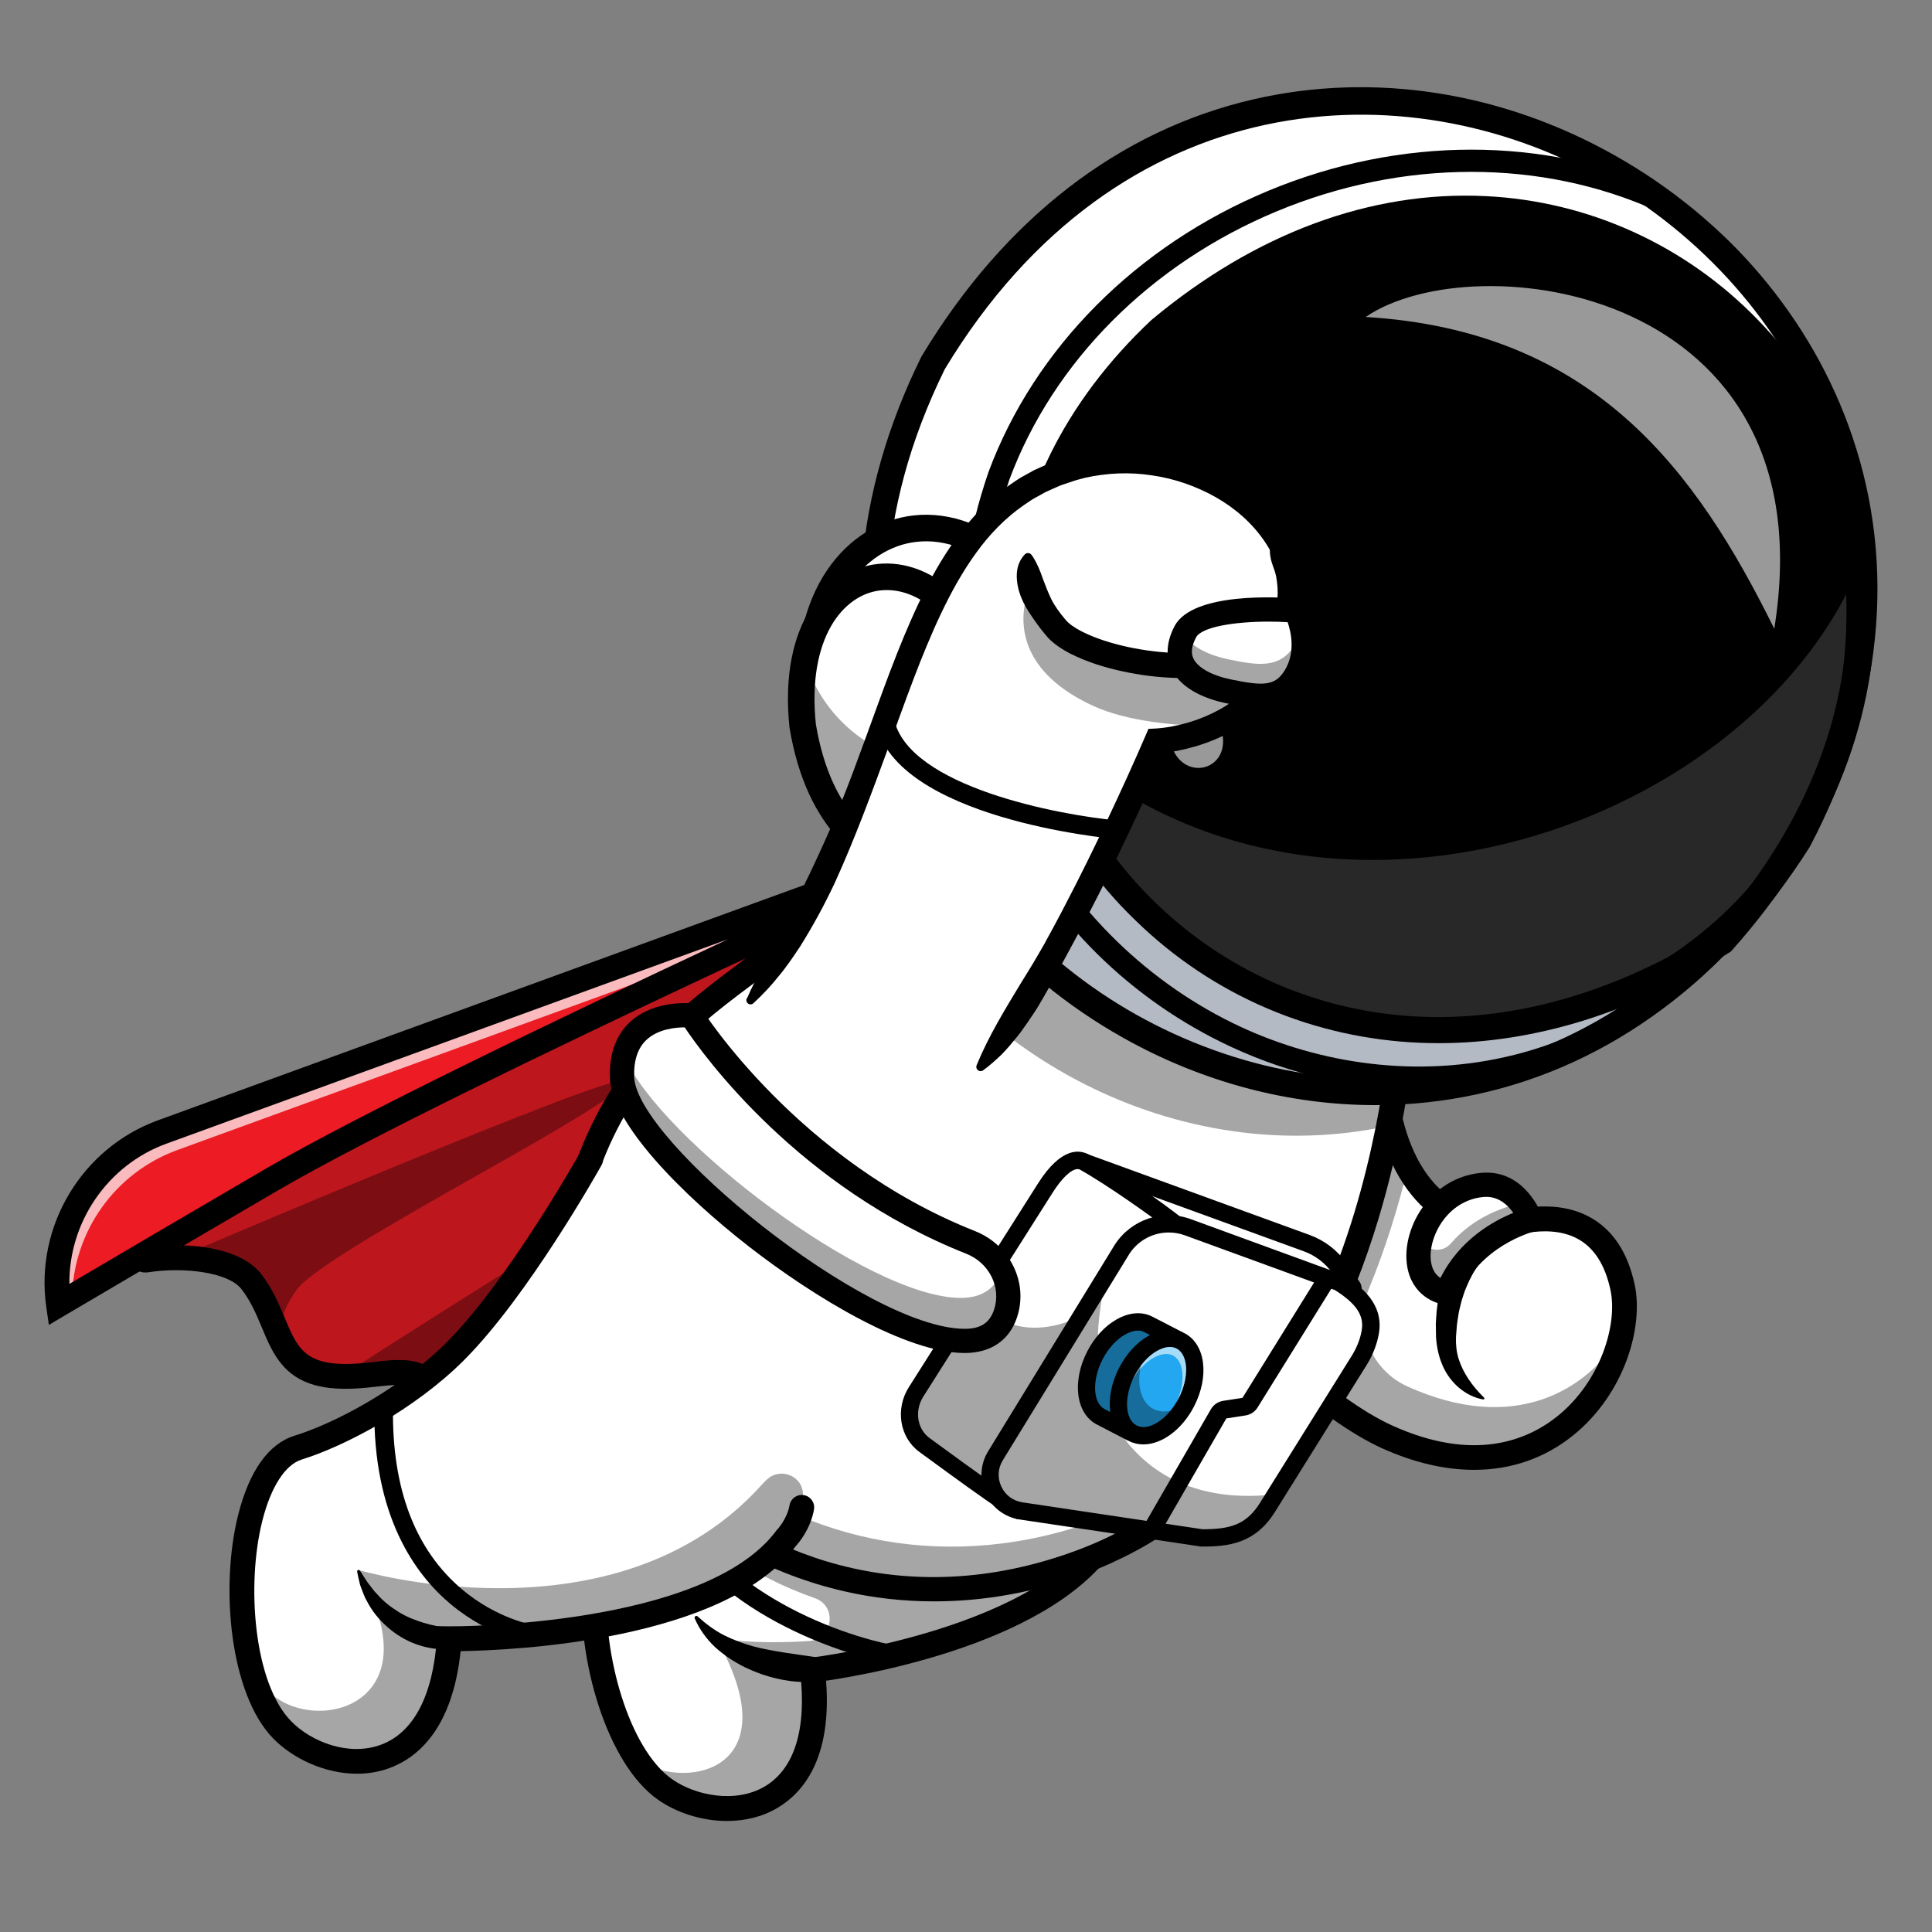 <?xml version="1.0" encoding="utf-8"?>
<!-- Generator: Adobe Illustrator 26.2.1, SVG Export Plug-In . SVG Version: 6.00 Build 0)  -->
<svg version="1.1" id="Layer_1" xmlns="http://www.w3.org/2000/svg" xmlns:xlink="http://www.w3.org/1999/xlink" x="0px" y="0px"
	 viewBox="0 0 2787.9 2787.9" style="enable-background:new 0 0 2787.9 2787.9;" xml:space="preserve">
<rect x="0" y="0" width="2787.9" height="2787.9" fill="#808080" stroke="none"/>
<style type="text/css">
	.st0{fill:#ED1B24;}
	.st1{opacity:0.2;}
	.st2{opacity:0.35;}
	.st3{opacity:0.7;}
	.st4{fill:#FFFFFF;}
	.st5{fill:#293856;}
	.st6{fill:#282828;}
	.st7{opacity:0.6;}
	.st8{fill:#22A7F0;}
</style>
<g>
	<g>
		<g>
			<g>
				<path class="st0" d="M212.2,1818.1c13.6-2.1,28.6-3.2,43.8-3.1h0c43.2,0.3,87.9,10.3,106.6,34.3c20,25.6,28.7,54.1,40,78.4
					c13.5,29.1,30.5,52.3,75,57.4c4.8,0.5,9.5,0.9,14.2,1c68.1,2.3,124.6-31.9,142.3,44.3l212.8-268.2l367.3-463.1l-738.5,312
					l-263.8,200.3C204.8,1814.9,204.3,1819.3,212.2,1818.1z"/>
			</g>
		</g>
		<g class="st1">
			<g>
				<path d="M212.2,1818.1c13.6-2.1,28.6-3.2,43.8-3.1h0c43.2,0.3,87.9,10.3,106.6,34.3c20,25.6,28.7,54.1,40,78.4
					c13.5,29.1,30.5,52.3,75,57.4c4.8,0.5,9.5,0.9,14.2,1c68.1,2.3,124.6-31.9,142.3,44.3l212.8-268.2l367.3-463.1l-738.5,312
					l-263.8,200.3C204.8,1814.9,204.3,1819.3,212.2,1818.1z"/>
			</g>
		</g>
		<g class="st2">
			<g>
				<path d="M256,1814.9c43.2,0.3,87.9,10.3,106.6,34.3c20,25.6,28.7,54.1,40,78.4c0.9-17.8,7-40.6,25.2-66
					c43.1-59.8,493-279.6,470.4-301.4C884.3,1546.7,265.5,1810.9,256,1814.9z"/>
			</g>
		</g>
		<g class="st2">
			<g>
				<path d="M491.8,1986c68.1,2.3,124.6-31.9,142.3,44.3l212.8-268.2C700.3,1852.6,533.8,1959,491.8,1986z"/>
			</g>
		</g>
		<g>
			<g>
				<path d="M633.1,2034.5l-0.9-3.8c-12.7-54.5-44.9-50.9-89.4-45.9c-19.8,2.2-42.2,4.7-65.5,2c-55.1-6.3-68.9-39.4-84.9-77.7
					c-8.2-19.6-16.6-39.8-31.4-58.8c-24.2-31-94.6-38.8-148.6-30.4c-5.5,0.8-7.3-0.8-7.8-2.4c-0.8-2.5,1.5-5.4,6.2-7.8l263.7-200.2
					l745.7-315.1L633.1,2034.5z M576.4,1978.4c27.4,0,48.4,8.7,58.6,47.7l573.1-722.5l-731.7,309.1l-263.7,200.2
					c-3.1,1.6-4.1,2.9-4.4,3.4c0.1,0,0.5,0,1.2,0c0.6,0,1.3,0,2.3-0.2c55.1-8.5,127.1-0.3,152.2,31.8c15.1,19.3,23.7,39.8,31.9,59.6
					c15.5,37.2,29,69.4,81.8,75.5c22.9,2.6,45.1,0.2,64.6-2C554.5,1979.7,565.9,1978.4,576.4,1978.4z"/>
			</g>
		</g>
		<g>
			<g>
				<path d="M625,2070.6l-8.4-36.2c-9-38.8-24.5-38.9-72-33.6c-20.6,2.3-44,4.9-69.1,2c-64.4-7.4-81.4-48.1-97.8-87.5
					c-7.8-18.6-15.8-37.8-29.3-55.1c-19.4-24.9-84.4-32-133.5-24.4c-14.9,2.3-23-5.7-25.5-13.3c-2.6-7.9-0.5-18.9,12.7-26.3
					l264.5-200.8l2.1-0.9l803.2-339.3L625,2070.6z M575.7,1962.5c24.9,0,48.5,6.1,63.9,32.1l516.9-651.7l-671.8,283.8l-224.3,170.3
					c46.9,0.8,94.1,12.8,116.3,41.2c16.4,21,25.8,43.5,34.1,63.3c15.3,36.5,25.3,60.7,68.8,65.7c21.1,2.4,41.4,0.2,61-2
					C552.1,1963.8,564,1962.5,575.7,1962.5z M211.8,1811.3L211.8,1811.3L211.8,1811.3z"/>
			</g>
		</g>
		<g>
			<g>
				<path class="st0" d="M1455,1188.9L234.1,1633.4c-102.5,37.3-164.9,141.3-149.6,249.4v0c0,0,176.8-104.2,308.2-180.8
					C649.3,1552.3,1455,1188.9,1455,1188.9z"/>
			</g>
		</g>
		<g class="st3">
			<g>
				<path class="st4" d="M84.4,1882.8c0,0,7.1-4.2,19.6-11.5c2.1-93.8,61.4-178.8,151.9-211.8l841.9-306.5
					c194.9-90.8,351-161.2,357-164L234.1,1633.4C131.6,1670.8,69.1,1774.8,84.4,1882.8z"/>
			</g>
		</g>
		<g>
			<g>
				<path d="M70.5,1911.9l-3.8-26.6c-16.4-115.7,51.4-228.8,161.3-268.7L1448.9,1172l13.5,33.2c-8,3.6-807.8,364.7-1060.7,512.2
					c-129.9,75.8-306.4,179.7-308.1,180.8L70.5,1911.9z M1050.8,1355.2l-810.6,295.1c-85.2,31-140.9,113.5-140.1,202.4
					c53.4-31.4,182.5-107.4,283.5-166.3C518.7,1607.7,808,1468.7,1050.8,1355.2z"/>
			</g>
		</g>
		<g>
			<g>
				<path class="st4" d="M959.6,2582.3c75.2,53.1,238.5,46.6,212.8-172.4c0,0,157.4-18.3,286.1-80.1c64-30.7,120.8-72.2,147.8-127.4
					l-342.2-512c0,0-86.6,204-159.9,310.5c-41.9,60.9-103.3,116.2-156.3,152c-14.4,9.8-28.3,18.1-40.9,24.7
					C817.2,2224.4,857.5,2510.1,959.6,2582.3z"/>
			</g>
		</g>
		<g class="st2">
			<g>
				<path d="M921.1,2541.4c11.5,16.9,24.4,30.9,38.5,40.9c75.2,53.1,238.5,46.6,212.8-172.4c0,0,157.4-18.3,286.1-80.1h0
					c12.8-6.1,25.3-12.7,37.3-19.7c2.2-1.3,4.5-2.6,6.7-4c17.3-10.4,33.5-21.9,48.2-34.5c1.2-1,2.3-2,3.5-3
					c5.1-4.5,10-9.1,14.6-13.9c1.4-1.4,2.8-2.9,4.1-4.4c2.7-3,5.4-5.9,7.9-9c1.1-1.3,2.2-2.7,3.4-4.1c2.6-3.2,5-6.5,7.4-9.9
					c1.1-1.5,2.1-3,3.1-4.6c1.2-1.7,2.2-3.4,3.3-5.2c1-1.6,2-3.3,2.9-5c0.7-1.2,1.4-2.4,2.1-3.7c0.5-0.9,0.9-1.7,1.4-2.6
					c0.7-1.3,1.3-2.6,2-3.9l-342.2-512c0,0,0,0,0,0.1c0,0,0,0.1,0,0.1c-0.1,0.2-0.2,0.4-0.4,0.8c-0.9,2-3,7-6.1,14.2
					c-21.6,49.2-92.1,206.3-153.3,295.2c-41.9,60.9-103.3,116.2-156.3,152c58.6,67.8,137.2,121.7,227.8,153.5
					c32.7,11.5,26.1,59.5-8.5,61.8c-77.6,5.3-133.6-3.4-133.6-3.4C1138.4,2548.6,999,2585.7,921.1,2541.4z"/>
			</g>
		</g>
		<g>
			<g>
				<path d="M1049.1,2627.7c-37.1,0-73.8-12.4-99.9-30.9c-74.2-52.4-116.3-202.8-109.1-310.4c4.3-63.9,24.5-107,58.5-124.8
					c54.9-28.7,138-94.5,190.8-171.1c71.5-103.8,157.3-305.3,158.2-307.3c3.9-9.1,14.4-13.4,23.5-9.5c9.1,3.9,13.4,14.4,9.5,23.5
					c-3.6,8.4-88.1,206.9-161.7,313.7c-56.2,81.6-145,151.8-203.7,182.5c-21.7,11.3-36,46.1-39.3,95.4c-6.4,95.9,30.6,234,94,278.7
					c33.5,23.6,91.7,35.3,133.8,10.3c43-25.6,60.6-82.9,50.9-165.9l-2.1-17.8l17.8-2.1c3.4-0.4,344-42,419.9-197.6
					c4.3-8.9,15.1-12.6,24-8.3c8.9,4.3,12.6,15.1,8.3,24c-74.8,153.3-356.5,204.3-430.5,215.2c8.6,111.5-32.6,161.2-69.9,183.4
					C1099.6,2622.1,1074.2,2627.7,1049.1,2627.7z"/>
			</g>
		</g>
		<g>
			<g>
				<path d="M1289.6,2401.2c-0.8,0-1.7-0.1-2.5-0.2c-99.4-18.9-298.4-96.1-340.1-253.2c-1.9-7.2,2.4-14.5,9.6-16.5
					c7.2-1.9,14.5,2.4,16.5,9.6c35.4,133.7,210.2,213,319.1,233.7c7.3,1.4,12.1,8.4,10.7,15.7
					C1301.6,2396.7,1295.9,2401.2,1289.6,2401.2z"/>
			</g>
		</g>
		<g>
			<g>
				<path d="M1173.8,2426.7c-9.4,0.8-17.5,0.6-26.1-0.2c-4.2-0.3-8.5-0.8-12.6-1.6c-4.2-0.6-8.4-1.4-12.5-2.4
					c-16.6-3.5-32.8-9.5-48.3-16.9c-15.4-7.7-29.9-17.4-42.6-28.9c-12.5-11.9-22.7-26.1-29.2-41.3c-0.6-1.3,0-2.8,1.4-3.4
					c1-0.4,2-0.2,2.8,0.5l0.1,0.1c11.9,10.8,24.1,19.9,37.5,26.8c13.5,6.8,27.4,12,41.8,16.1c14.4,3.9,29.2,6.4,43.9,8.9
					c7.4,1.2,14.8,2.3,22.2,3.3c7.3,1.1,15.1,2,21.7,3.1l1.4,0.2c9.8,1.6,16.4,10.9,14.7,20.7
					C1188.6,2420.1,1181.8,2426,1173.8,2426.7z"/>
			</g>
		</g>
		<g>
			<g>
				<path class="st4" d="M1898.8,2007c37.6,30.3,74.4,53.7,103,66.6c240,108.3,362.9-106.3,339.6-215.9
					c-31.6-147.9-179.5-85.9-179.5-85.9c-54-5.6-100-32.4-130.2-87.4c-37-67.2-50.4-176.4-25.6-340.3c4.1-27,9.2-55.4,15.4-85.4
					l-46.2,66.6l-239.3,345.1C1679.5,1780,1792,1921,1898.8,2007z"/>
			</g>
		</g>
		<g class="st2">
			<g>
				<path d="M1720.8,1733.6c0,2.1,0,4.1,0.1,6.2c0,0.3,0,0.6,0,0.9c0.1,1.8,0.2,3.7,0.4,5.6c0,0.3,0,0.6,0,0.9
					c0.2,2,0.4,3.9,0.6,5.9c0.2,1.7,0.4,3.5,0.7,5.2c0.1,0.9,0.2,1.8,0.4,2.6c1,6.2,2.4,12.3,4,18.5c0.6,2.2,1.2,4.4,1.9,6.6
					c0,0,0,0,0,0.1c0.6,1.9,1.2,3.9,1.8,5.9c0.1,0.4,0.3,0.8,0.4,1.3c0.7,2,1.4,4,2.2,6.1c0.8,2.2,1.6,4.4,2.5,6.6
					c0.4,1.1,0.9,2.2,1.3,3.2c0.9,2.3,1.9,4.5,2.9,6.8c0.1,0.3,0.3,0.6,0.4,0.9c0.6,1.4,1.3,2.8,1.9,4.2c1.1,2.4,2.2,4.8,3.4,7.1
					c0.7,1.4,1.4,2.9,2.2,4.3c2.4,4.7,4.9,9.3,7.6,14c1.1,1.9,2.2,3.8,3.3,5.7c7.4,12.5,15.7,24.9,24.8,37c1.1,1.5,2.2,2.9,3.3,4.4
					c1.1,1.5,2.2,2.9,3.4,4.4c2.2,2.9,4.5,5.8,6.9,8.7c2.2,2.7,4.5,5.5,6.8,8.2c6.1,7.2,12.4,14.4,18.8,21.3
					c1.3,1.3,2.5,2.7,3.8,4.1c14.4,15.3,29.4,29.9,44.7,43.5c1.9,1.7,3.9,3.4,5.8,5.2c0.4,0.4,0.9,0.7,1.3,1.1
					c2.7,2.4,5.5,4.7,8.2,7c4.1,3.5,8.2,6.8,12.2,10.1c37.6,30.3,74.4,53.7,103,66.6c196.4,88.6,314.4-39,338-148.4
					c-50.3,82.4-155.7,144.3-308.5,75.4c-0.3-0.1-0.5-0.2-0.8-0.4c-53.5-24.3-77.2-87.1-54.9-141.4c24.3-59,42.4-118.5,56-174.4
					c-37-67.2-50.4-176.4-25.6-340.3l-30.8-18.8l-224.3,323.5l-15,21.6C1725.4,1690.6,1720.8,1711.8,1720.8,1733.6z"/>
			</g>
		</g>
		<g>
			<g>
				<path d="M2127.1,2121c-41.9,0-86.7-10.3-132.7-31.1c-86.6-39.1-235.8-164-279-287.6c-18.1-51.9-16.6-99.1,4.5-140.2
					c4.5-8.8,15.3-12.3,24.2-7.8c8.8,4.5,12.3,15.3,7.8,24.2c-16.4,32-17.3,69.7-2.5,112c38.4,109.9,177.3,229.4,259.9,266.7
					c117.2,52.9,194.2,21.7,238.2-13.7c61.6-49.6,87.2-131.6,76.4-182.1c-7.8-36.6-24-61.5-48.1-74.2c-45.4-23.9-106.4,0.9-107,1.2
					l-4.2,1.7l-4.6-0.5c-54.4-5.7-97.9-30.3-129.3-73.3c-63.3-86.6-72.3-241.8-26.9-461.4c2-9.7,11.5-15.9,21.2-13.9
					c9.7,2,15.9,11.5,13.9,21.2c-42.7,206.3-35.5,356,20.7,432.9c24.3,33.3,57.9,52.9,99.9,58.3c17.5-6.4,80.1-25.6,132.7,1.9
					c34.1,17.8,56.5,51,66.7,98.6c12.9,60.3-14,157-89,217.5C2228.9,2104.4,2180.3,2121,2127.1,2121z"/>
			</g>
		</g>
		<g>
			<g>
				<path class="st4" d="M1114.5,2242.3c127.9,58.7,285.6,71.6,446.8,11.3c288.4-107.8,399.7-411,442.6-629
					c27-137,27-240.3,27-240.3l-642.3-392.6c-34.4,116.6-81.5,196.9-134.3,258.6c-101.1,118.4-222.9,168.6-315.3,275.5
					c-32.2,37.4-60.9,81.6-83.8,138.2c-0.9,2.1-1.7,4.2-2.5,6.3c-7.3,18.6-13.1,37.2-17.6,55.7
					C783.2,1940.3,911.3,2149,1114.5,2242.3z"/>
			</g>
		</g>
		<g class="st2">
			<g>
				<path d="M1561.3,2253.6c207.3-77.5,323.1-256,387.8-431.1c-68.2,154.2-179.9,301.4-363,369.9
					c-430,160.8-834.7-199.1-717.1-559.5c-5.7,11.9-11.2,24.4-16.3,37.4C708.7,2038.3,1121.8,2417.9,1561.3,2253.6z"/>
			</g>
		</g>
		<g>
			<g>
				<path d="M1347.9,2310.8c-43.8,0-87.4-4.8-129.9-14.6c-105.5-24.2-200.3-76.6-274.1-151.5c-132.7-134.7-173-314.5-107.8-481
					c56.4-144.1,146.4-211.1,241.7-282.1c111.6-83.1,227-169,293.6-395l6.6-22.4l670.8,410v10.1c0,7.2-0.7,178.3-59.5,374
					c-78.5,261.2-224.4,438.3-421.8,512.1C1495.6,2297.3,1421.3,2310.8,1347.9,2310.8z M1398.9,1019
					c-70.8,220.9-187.2,307.5-299.8,391.4c-91.1,67.8-177.1,131.8-229.7,266.4c-59.8,152.9-22.5,318.5,100,442.8
					c117,118.8,332.2,211.9,585.5,117.2c235.4-88,347.3-314,399.8-488c49.6-164.5,56.9-315.2,58-354.5L1398.9,1019z"/>
			</g>
		</g>
		<g class="st2">
			<g>
				<path d="M1254.3,1250.3c130.7,273.5,448.9,439.8,749.6,374.3c27-137,27-240.3,27-240.3l-642.3-392.6
					C1354.2,1108.2,1307.1,1188.6,1254.3,1250.3z"/>
			</g>
		</g>
		<g class="st2">
			<g>
				<path d="M1382,1255c94.7-6.9,161.5-123.7,142.4-254.1c-57.1,138-205.1-85.4-216.4-150C1065.8,916.5,1208.4,1271.3,1382,1255z"/>
			</g>
		</g>
		<g class="st3">
			<g>
				<path class="st4" d="M1584.7,879.8c38,127,183,86,168.6-29.3C1727,706.1,1555.3,751.7,1584.7,879.8z"/>
			</g>
		</g>
		<g>
			<g>
				<g>
					<path class="st4" d="M2594.8,1212.6c-511.6,805-1654.6,134.6-1248.3-689.1C1850.7-313.1,3031.6,381,2594.8,1212.6z"/>
				</g>
			</g>
			<g>
				<g>
					<path class="st4" d="M2594.8,1212.6c-511.6,805-1654.6,134.6-1248.3-689.1C1850.7-313.1,3031.6,381,2594.8,1212.6z"/>
				</g>
			</g>
			<g>
				<g>
					<path class="st4" d="M2594.8,1212.6c-511.6,805-1654.6,134.6-1248.3-689.1C1850.7-313.1,3031.6,381,2594.8,1212.6z"/>
				</g>
			</g>
			<g>
				<g>
					<path d="M1984.7,1589.2c-123.6,0-248.2-32.9-361.7-96.7c-159.2-89.5-278.9-229.6-337-394.4c-64.9-184.2-48.2-385,48.4-580.7
						l0.5-1c118.4-196.5,283-323.8,476-368c171.1-39.2,354.5-10.7,516.3,80.5c162.1,91.3,282.9,233.9,340.1,401.5
						c64.1,187.8,43.3,391.3-60.4,588.6l-0.6,1c-120.3,189.3-284.5,311.5-474.8,353.4C2083.3,1583.9,2034.1,1589.2,1984.7,1589.2z
						 M1358.6,530c-207.4,421-1.4,781.7,277.8,938.7c285.8,160.7,689.3,141.7,946.7-262.9c222.9-425,16.8-792-269.3-953.1
						C2030.5,93.1,1610.9,111.8,1358.6,530z M2594.8,1212.6L2594.8,1212.6L2594.8,1212.6z"/>
				</g>
			</g>
			<g class="st2">
				<g>
					<path class="st5" d="M2594.8,1212.5c-429.7,703-1454.1,293.3-1320-487.1c39.8,255.2,127.2,267.9,257.3,401
						c398.5,436,1052.4,143.1,1148.8-367.4C2703.9,917.9,2671.7,1077.2,2594.8,1212.5z"/>
				</g>
			</g>
			<g>
				<g>
					<path d="M1984.7,1594.7c-124.5,0-250.1-33.1-364.4-97.4c-160.4-90.2-281-231.3-339.5-397.3c-65.4-185.7-48.6-387.9,48.6-585
						l0.8-1.4c119.2-197.8,285-325.9,479.5-370.5c172.5-39.5,357.2-10.8,520.2,81c163.3,92,285,235.6,342.6,404.5
						c64.6,189.3,43.6,394.3-60.7,592.9l-0.8,1.4c-121.1,190.6-286.5,313.6-478.2,355.8C2084.1,1589.4,2034.5,1594.7,1984.7,1594.7z
						 M1363.4,532.6c-205.7,417.8-1.4,775.5,275.6,931.2c283.5,159.4,683.7,140.5,939.2-260.9c221-421.7,16.5-785.7-267.2-945.5
						C2030.1,99.2,1613.8,117.8,1363.4,532.6z M2594.8,1212.6L2594.8,1212.6L2594.8,1212.6z"/>
				</g>
			</g>
			<g>
				<g>
					<path d="M2485,1358.6c-709.2,445.3-1344.5-379.1-811.1-882.2C2305.7-50.8,3052.4,723.1,2485,1358.6z"/>
				</g>
			</g>
			<g>
				<g>
					<path class="st6" d="M2664.1,857.5c24,756.5-1056.3,849.3-1191.7,161.3C1830.3,1416.5,2471.4,1229.2,2664.1,857.5z"/>
				</g>
			</g>
			<g>
				<g>
					<path d="M2046.5,1571.4c-91.2,0-183.5-20.5-270.3-60.9c-144.7-67.4-261.2-182.6-328.2-324.5c-73.8-156.5-81.3-331.2-21.5-505.1
						c66.6-178.8,213.5-326.4,403.2-405.4c190.3-79.3,399.8-79.4,574.6-0.3l2.4,1.3c147.2,99.6,247.7,256.6,282.9,442.2
						c33.3,175.3,3.8,358.3-81,501.9l-0.1,0.1c-100.7,167.7-237.8,280.8-396.5,327.2C2158.4,1563.6,2102.6,1571.4,2046.5,1571.4z
						 M2123.1,248c-93.9,0-189.8,19-281.1,57.1c-181.5,75.6-321.9,216.5-385.3,386.6c-123.4,359.1,74.1,669.2,333.1,789.8
						c225.4,104.9,567.8,95.3,791.3-277.1c156.8-265.9,117.3-690.9-191.2-900.5C2307.1,266.6,2216,248,2123.1,248z M2594.8,1212.6
						L2594.8,1212.6L2594.8,1212.6z"/>
				</g>
			</g>
			<g>
				<g>
					<path d="M2076,1505.3c-36.9,0-73.5-3.1-109.6-9.4c-153.1-26.6-289.8-109-384.9-231.9c-87.8-113.5-131.9-251.8-124.1-389.6
						c8.6-152.1,78.9-294.6,203.4-412l0.9-0.8c149.5-124.8,316.2-186.6,481.9-178.6c149,7.2,288.9,70.8,393.7,179.2
						c107.3,110.9,167,257.1,168.3,411.7c1.4,172.6-70,344.6-206.3,497.3l-1.8,2l-2.3,1.4C2357.9,1461,2214.9,1505.3,2076,1505.3z
						 M1686.7,490.7c-261.4,246.9-226,554.5-74.9,749.8c166.5,215.2,496.9,330.3,860.7,103.2c284.1-320,218.7-667.2,37.2-854.8
						C2327.4,300.4,2002.1,227.8,1686.7,490.7z M2485,1358.6L2485,1358.6L2485,1358.6z"/>
				</g>
			</g>
			<g>
				<g>
					<path class="st4" d="M1171,1028.8c54.7,331.8,391.9,304.9,371.6-17.1C1498,661.7,1137.6,690.5,1171,1028.8z"/>
				</g>
			</g>
			<g>
				<g>
					<path d="M1376.3,1284.8c-91.1,0-195.1-76.3-224.2-252.9l-0.2-1.2c-18-182.2,73.5-276.5,166.2-286.9
						c54.1-6.1,109.9,15.3,153.3,58.6c47.9,47.9,79,119.4,90.2,206.9l0.1,1.2c11,174.5-76.1,263-167.3,273.4
						C1388.5,1284.5,1382.4,1284.8,1376.3,1284.8z M1190,1026.3c27.1,163.3,122.7,228.3,200.1,219.5
						c73.1-8.3,142.6-83.3,133.4-232.3c-21.2-164.6-117.1-241.1-201.1-231.6C1248,790.2,1174.8,870.3,1190,1026.3z"/>
				</g>
			</g>
			<g>
				<g>
					<path class="st4" d="M1158.3,1047.5c44.6,268.9,297.6,253,281.2-7.5C1404.2,753.1,1129.4,770.7,1158.3,1047.5z"/>
				</g>
			</g>
			<g>
				<g>
					<path d="M1317.6,1261.5c-71.3,0-153.8-63.7-178.2-210.9l-0.2-1.1c-15.7-150.3,54.6-227.5,126.5-235.6
						c81-9.2,173.2,64.7,192.7,223.8l0.1,1.1c8.9,142.2-57.7,214-127.7,222C1326.5,1261.3,1322,1261.5,1317.6,1261.5z M1177.3,1045
						c22,131.3,92.7,184.2,149.3,177.7c51.9-5.9,101-64.2,93.8-180.9c-16.6-133.9-88.2-196.9-150.3-189.8
						C1216.4,858.1,1164.5,921.1,1177.3,1045z"/>
				</g>
			</g>
			<g class="st7">
				<g>
					<path class="st4" d="M1691.2,1078.1c18.5,51,86.6,33.1,71.6-24.1C1744.3,1003.1,1676.2,1020.9,1691.2,1078.1z"/>
				</g>
			</g>
			<g class="st7">
				<g>
					<path class="st4" d="M2560.3,907.3c79.7-496.4-434.7-556.4-589.6-449.9C2300.2,477.2,2447.7,679.3,2560.3,907.3z"/>
				</g>
			</g>
			<g class="st2">
				<g>
					<path d="M1453.6,1101c4.5-38.1-1.4-77.5-15.1-113.5c-46.4,182.6-230.4,103.9-274-26.5C1126.4,1230.8,1401.4,1354.2,1453.6,1101
						z"/>
				</g>
			</g>
		</g>
		<g>
			<g>
				<path d="M2170.5,1787.5c-1.1,0.7-3.6,2.5-5.5,4c-2,1.6-4.1,3.2-6,5c-2,1.7-4,3.5-5.9,5.4c-2,1.8-3.8,3.8-5.6,5.8
					c-7.3,7.9-14,16.5-19.5,25.9c-3.1,4.5-5.2,9.6-7.9,14.4c-2.3,5-4.4,10.1-6.5,15.2c-1.6,5.3-3.7,10.5-5,15.9
					c-1.2,5.5-2.9,10.8-3.8,16.4c-0.8,5.6-1.9,11.1-2.5,16.8c-0.4,5.7-0.8,11.4-1.3,17.1c-0.4,10.7,0.7,21.3,3.8,31.4
					c6.4,20.1,19,38.6,36.6,55.9l0.1,0.1c0.6,0.6,0.6,1.6,0,2.2c-0.4,0.4-0.9,0.5-1.4,0.4c-25.7-4.6-48.2-24.4-58.8-49.8
					c-5.4-12.7-8.2-26.4-9.1-39.9c-0.2-6.4-0.2-12.9-0.3-19.3c0.2-6.5,0.9-12.9,1.3-19.4c2.8-25.9,10.3-52,23.7-75.2
					c6.4-11.8,14.5-22.6,23.6-32.7c2.3-2.5,4.6-5,7.1-7.3c2.4-2.4,4.9-4.7,7.6-6.9c2.5-2.3,5.4-4.3,8.1-6.4c3-2.1,5.5-3.9,9.6-6.2
					c8.6-4.9,19.5-2,24.4,6.6c4.7,8.3,2.2,18.7-5.7,23.9L2170.5,1787.5z"/>
			</g>
		</g>
		<g>
			<g>
				<path class="st4" d="M2208.7,1760.2c0,0-87.7,21.5-120.4,105.3c0,0-34-2.3-40.5-40.8c-7.5-45,28.6-110.3,92.7-114.9
					C2189.2,1706.2,2208.7,1760.2,2208.7,1760.2z"/>
			</g>
		</g>
		<g class="st2">
			<g>
				<path d="M2047.8,1824.6c6.5,38.6,40.5,40.9,40.5,40.9c32.7-83.8,120.4-105.3,120.4-105.3s-4.3-11.8-13.8-24
					c-25.7,5.6-68.8,20.2-101.3,58.1c-12.4,14.4-35.8,11.4-43-6.2c-0.1-0.2-0.2-0.4-0.3-0.6
					C2046.8,1800.2,2045.9,1813,2047.8,1824.6z"/>
			</g>
		</g>
		<g>
			<g>
				<path d="M2099.9,1883.8l-12.8-0.9c-16.5-1.1-49.6-14.2-56.5-55.4c-4.9-29.1,5.1-63.8,26.1-90.4c20.9-26.6,50.3-42.5,82.7-44.8
					c61.2-4.3,84.9,59.3,85.9,62l6.6,18.3l-18.9,4.6c-1.4,0.4-79.5,21-108.3,94.6L2099.9,1883.8z M2144.9,1727.1c-1,0-2,0-3.1,0.1
					c-22.4,1.6-42.9,12.8-57.6,31.5c-14.8,18.8-22.3,43.6-19.1,63c2.1,12.4,8,18.9,13.5,22.4c27.7-55.6,77-82.5,105.1-93.9
					C2176.2,1739.4,2163.5,1727.1,2144.9,1727.1z"/>
			</g>
		</g>
		<g>
			<g>
				<path class="st4" d="M1082.7,1444.3l331.2,96.6c115.7-143.4,255.4-471.6,255.4-471.6s38.7-1.4,82.4-21.1
					c32.7-14.8,68.1-39.8,92.2-82.1c7.7-13.4,14.3-28.6,19.2-45.8c48.5-168.3-148.8-293.5-315.9-244.2
					C1284.4,753.6,1311,1134.1,1082.7,1444.3z"/>
			</g>
		</g>
		<g class="st2">
			<g>
				<path d="M1577.5,1018.6c48.4,22.3,117.8,28.7,174.2,29.6c32.7-14.8,68.1-39.8,92.2-82.1c-92.5,4.6-326.8,3.4-356.1-122.4
					C1487.9,843.7,1430.4,950.9,1577.5,1018.6z"/>
			</g>
		</g>
		<g>
			<g>
				<path d="M1077.9,1440.8c6.9-16.4,15.3-31.4,22.8-46.9c7.9-15.3,15.6-30.6,23.8-45.6c15.9-30.3,31.1-60.8,45.9-91.7
					c14.6-31,28.9-62.2,41.7-94.2c13.1-31.9,24.9-64.4,36.8-96.9c23.9-65.1,46.6-131.2,76.9-195.4c15.2-32,32.5-63.5,53.8-92.9
					c21.1-29.4,47-56.3,77.5-77.5l11.5-7.8c3.8-2.7,8-4.6,12-7l12.2-6.7c4.2-2,8.4-3.8,12.7-5.7c4.2-1.8,8.4-3.8,12.7-5.5l13.1-4.5
					c4.4-1.4,8.7-3.1,13.1-4.3l13.5-3.5c36.2-8.2,73.7-9.7,110.2-4c36.5,5.3,71.9,17.5,104.2,35.8c32.2,18.3,61.1,43.4,82.5,74.8
					c10.6,15.7,19.2,33,25.1,51.3c5.8,18.3,8.6,37.6,8.6,56.7c-0.1,19.2-3.1,38.2-8.2,56.3c-5.2,18-12.5,35.5-22.2,51.9
					c-19.3,32.8-48,59.9-80.9,77.9c-16.4,9.1-33.8,16.2-51.6,21.5c-8.9,2.6-17.9,4.8-27.1,6.6c-4.6,0.9-9.2,1.6-13.8,2.2
					c-4.8,0.6-9,1.1-14.7,1.4l15.9-10.9c-17.9,41.5-36.6,82.3-55.8,123c-19.2,40.7-39.1,81.1-59.9,121
					c-10.2,20.1-21.2,39.8-31.8,59.7c-11,19.7-21.3,39.9-32.7,59.4c-2.8,4.9-5.7,9.8-8.6,14.6c-3,4.8-6.2,9.5-9.4,14.3
					c-3.1,4.8-6.4,9.4-9.7,14l-4.9,7l-5.3,6.7c-7.2,8.9-14.5,17.7-22.6,25.9c-8.4,8-17,15.8-26.5,22.7c-2.8,2-6.7,1.4-8.7-1.4
					c-1.3-1.8-1.5-4.1-0.7-6l0-0.1c17.6-42.4,40.3-79.4,63.3-117.4c5.7-9.5,11.8-18.7,17.4-28.3c5.7-9.6,11.3-19.1,16.8-28.8
					c10.7-19.5,21.3-39,31.5-58.9c20.6-39.5,40.3-79.5,59.3-119.8c19-40.3,37.7-81,55.2-121.7l4.4-10.3l11.4-0.6
					c3-0.2,7.4-0.6,11.2-1.1c3.9-0.5,7.9-1.2,11.9-1.9c7.9-1.5,15.8-3.4,23.5-5.7c15.5-4.6,30.4-10.8,44.4-18.5
					c28-15.4,51.4-37.6,67.4-64.8c8-13.6,14.2-28.3,18.6-43.7c4.2-15.3,6.7-30.9,6.7-46.4c0.1-15.5-2.2-31-6.9-45.9
					c-4.7-14.8-11.7-28.9-20.6-42c-17.7-26.1-42.4-47.8-70.6-63.8c-28.2-15.9-59.5-26.8-91.7-31.4c-32.2-5-65.2-3.6-96.8,3.5
					l-11.7,3.1c-3.9,1-7.7,2.6-11.6,3.8l-11.6,3.9c-3.8,1.5-7.4,3.3-11.2,4.9l-11.1,5l-10.6,5.9c-3.5,2.1-7.2,3.7-10.5,6.1
					l-10.1,6.8c-26.6,18.5-49.7,42.2-69,69.2c-19.5,26.9-35.8,56.5-50.4,87.2c-29.1,61.5-51.7,127-75.6,192.3
					c-24,65.3-48.1,131.1-77.2,195.2c-14.9,31.9-31.8,63-50.5,92.9c-9.8,14.7-19.6,29.4-31.1,43c-10.9,13.9-23.3,26.8-36.3,38.9
					c-2.5,2.3-6.3,2.2-8.6-0.3c-1.7-1.8-2.1-4.4-1.2-6.5L1077.9,1440.8z"/>
			</g>
		</g>
		<g>
			<g>
				<path d="M1490.4,803.3c7.1,11.5,10.8,21.1,14.2,31.2c3.9,9.9,7.5,20.1,12.5,30.2c5.1,10.1,11.9,19.4,19.4,28.3
					c0.9,1.2,1.9,2.3,2.5,2.9c0.7,0.8,1.4,1.5,2.3,2.3c0.8,0.8,1.7,1.5,2.7,2.3c0.9,0.8,1.9,1.5,3,2.3c4.2,3,8.9,5.8,14,8.4
					c20.3,10.3,43.6,17.4,67,22.5c23.5,5,47.6,8,71.6,8.6c23.9,0.6,47.9-1.2,70.2-6.8c22.2-5.5,42.9-15.3,56.3-30.4
					c6.8-7.4,11.5-16.2,14.4-25.8c2.8-9.7,3.7-20.3,3-31.2c-0.3-5.5-1.1-11-2.1-16.6c-1.1-5.6-3.2-11-5.1-16.4
					c-2-5.4-3.2-11.1-3.8-17.2c-0.3-6.2,0.1-12.7,3.9-21.1l0.1-0.3c1.9-4.1,6.6-6,10.8-4.5c8.6,3.2,14,8.2,17.9,13.9
					c3.9,5.7,6.4,12.1,7.9,18.7c1.5,6.7,2.3,13.6,3.6,20.4c1.2,6.8,2.1,13.8,2.6,20.9c0.8,14.2-0.2,29-4.4,43.6
					c-4.3,14.5-11.9,28.4-22.1,39.6c-10.1,11.4-22.4,20-35,26.7c-12.7,6.6-26,11.3-39.3,14.6c-26.6,6.6-53.4,8.5-79.8,7.9
					c-26.4-0.6-52.5-3.9-78.3-9.4c-25.7-5.6-51.1-13.2-75.9-25.7c-6.2-3.2-12.3-6.8-18.4-11.1c-1.5-1-3-2.2-4.5-3.4
					c-1.5-1.2-3-2.4-4.5-3.8c-2.8-2.4-6.3-6.2-8.1-8.5c-8.8-10.3-16.6-21.5-24.3-33.2c-7.5-11.7-13.9-24.9-16.4-39.4
					c-2.4-14.3-1.9-30.4,10.4-43.7c2.4-2.6,6.4-2.7,9-0.3c0.4,0.4,0.8,0.8,1.1,1.3L1490.4,803.3z"/>
			</g>
		</g>
		<g>
			<g>
				<path class="st4" d="M1870.2,881.1c0,0-137.7-11.3-159.8,30.5c-26.7,50.7,18.2,76.8,62.1,85.9c42.5,8.8,73.7,13.7,95.1-19.3
					C1896.9,933.1,1870.2,881.1,1870.2,881.1z"/>
			</g>
		</g>
		<g class="st2">
			<g>
				<path d="M1772.5,997.5c42.5,8.8,73.7,13.7,95.1-19.3c16.3-25.2,15.2-52.5,11-71.7c-2.1,8.5-5.6,17.2-11,25.6
					c-21.4,33-52.6,28.2-95.1,19.3c-26.1-5.4-52.5-16.8-64-35.8C1686.1,963.7,1729.7,988.6,1772.5,997.5z"/>
			</g>
		</g>
		<g>
			<g>
				<path d="M1818.5,1021.6c-16.5,0-33.5-3.5-49.6-6.9c-22.8-4.8-63.4-17.5-78.5-49.5c-6-12.8-10.1-33.9,4.5-61.7
					c26.2-49.6,151.8-41.9,176.7-39.8l9.7,0.8l4.4,8.6c1.3,2.5,31,61.6-3.4,114.6C1865.2,1014.1,1842.5,1021.6,1818.5,1021.6z
					 M1830.8,897c-49.7,0-97,7.7-104.9,22.8c-6.4,12.2-7.7,22.2-3.8,30.4c6.2,13.2,26.4,24.5,54,30.2c46.5,9.7,63.2,9.3,76.9-11.7
					c16.9-26.1,10.1-56.3,5.1-70.9C1849,897.3,1839.9,897,1830.8,897z"/>
			</g>
		</g>
		<g>
			<g>
				<path class="st4" d="M871,1673.6c0,0-122.7,185.1-214.5,276.7c-66.7,66.6-162.8,118.8-226.6,138.6
					c-96.8,30.1-109.8,318.2-22.7,407.2c64.2,65.7,226.1,88.4,241.1-131.5c0,0,376,3.6,486.5-145.5l0,0
					c27.9-30.9,31.8-76.7,9.6-111.9L871,1673.6z"/>
			</g>
		</g>
		<g class="st2">
			<g>
				<path d="M362.5,2407.6c9.6,36.5,24.4,68,44.7,88.7c64.2,65.7,226.1,88.3,241.1-131.5c0,0,376,3.6,486.5-145.5
					c15.8-17.5,23.9-39.9,23.9-62.3c0-0.2,0-0.3,0-0.5c-0.1-26.4-32.1-39.7-51.6-21.9c-2.6,2.4-5.1,4.8-7.3,7.3
					c-210.7,235.2-583.6,123.3-583.6,123.3c125.6,216-100.6,247.1-144,153.8C370.2,2414.5,365.6,2411.6,362.5,2407.6z"/>
			</g>
		</g>
		<g>
			<g>
				<path d="M515.1,2559.5c-46.8,0-92.8-22.2-120.7-50.7c-62.9-64.3-77-219.1-50.6-323.3c15.9-62.8,43.8-102.1,80.8-113.6
					c59.3-18.4,153.2-68.3,219.3-134.2c88.9-88.8,191.9-272.2,192.9-274c4.8-8.6,15.8-11.7,24.4-6.9c8.6,4.8,11.7,15.8,6.9,24.4
					c-4.3,7.7-106.4,189.6-198.9,281.9c-70.3,70.2-170.6,123.4-234,143.1c-23.7,7.4-44.3,39.5-56.6,88.1
					c-23.5,92.9-12.2,234.6,41.5,289.4c29.2,29.9,83.1,51.1,129.5,34c47.2-17.4,75.2-70.7,80.9-154.2l1.1-16.9l16.9,0.2
					c3.7,0.1,368.1,1.8,471.9-138.3l1.5-1.7c0.1-0.1,14-15.1,17.4-34.7c1.7-9.8,11-16.3,20.7-14.6c9.8,1.7,16.3,11,14.6,20.7
					c-4.8,27.7-21.6,47.7-26,52.5c-102.9,137.3-408.2,150.7-483.9,151.9c-11.9,112.1-61.9,153.7-102.8,168.8
					C546.7,2557,530.8,2559.5,515.1,2559.5z"/>
			</g>
		</g>
		<g>
			<g>
				<path d="M1611.1,1210.8c-0.4,0-0.8,0-1.2-0.1c-12.9-1.2-316.7-30.1-346.1-167.3c-1.6-7.3,3.1-14.4,10.3-16
					c7.3-1.6,14.4,3.1,16,10.3c21,97.9,239.7,138.7,322.2,146.2c7.4,0.7,12.9,7.2,12.2,14.6
					C1623.9,1205.5,1618,1210.8,1611.1,1210.8z"/>
			</g>
		</g>
		<g>
			<g>
				<path d="M768.6,2371.9c-0.7,0-1.4-0.1-2-0.2c-2.4-0.4-59.2-9.5-115.8-56.5c-51.8-43.1-113-127.6-110.6-285.2
					c0.1-7.4,6-13.5,13.7-13.2c7.4,0.1,13.4,6.2,13.2,13.7c-1.8,117.3,31.8,205.9,99.9,263.2c50.8,42.8,103.1,51.4,103.7,51.5
					c7.3,1.1,12.4,8,11.2,15.4C780.8,2367.2,775.1,2371.9,768.6,2371.9z"/>
			</g>
		</g>
		<g>
			<g>
				<path d="M648.8,2379.7c-5,0.4-8.7,0.4-12.9,0.2c-4.1-0.2-8.1-0.6-12.1-1.3c-4-0.6-7.9-1.5-11.8-2.4c-3.9-1.2-7.7-2.2-11.5-3.6
					c-15.2-5.4-29.2-14-41.3-24.6c-12-10.6-22.3-23-29.4-36.9c-4-6.7-6.4-14-9.1-21.1c-1.5-3.5-2-7.3-3-11c-0.9-3.7-1.6-7.3-2.3-11
					c-0.2-1.2,0.5-2.3,1.7-2.5c0.9-0.2,1.7,0.2,2.2,0.9l0.2,0.2c4.2,6.1,7.6,12.3,11.8,18c4.5,5.5,8.2,11.4,13.2,16.1
					c9,10.4,19.7,18.5,30.8,25.4c11.1,6.9,23.2,11.7,35.6,15.5c3.1,0.8,6.2,1.7,9.3,2.6c3.2,0.6,6.3,1.5,9.4,2.1
					c3.2,0.6,6.3,1.3,9.5,1.8l8.8,1.5l2,0.3c8.2,1.3,13.7,9,12.3,17.2C661.1,2374.1,655.4,2379.1,648.8,2379.7z"/>
			</g>
		</g>
		<g>
			<g>
				<path class="st4" d="M1957.1,1864.6l-24.1-34.3c-11.7-16.7-28.3-29.4-47.5-36.4l-320.5-116.7c-5.3-1.9-19.8,66.5-21.7,71.8
					l32.1,84L1957.1,1864.6z"/>
			</g>
		</g>
		<g>
			<g>
				<path d="M1948,1876.3c-0.5,0-1,0-1.4-0.1l-379.9-31.5l-36.6-95.6l1.5-4.3c0.3-1.1,1.7-6.8,2.9-11.8c13.7-57.1,17.1-63.1,24-66.8
					c3.3-1.8,7.3-2.1,10.8-0.8l320.5,116.7c21.7,7.9,40.2,22.1,53.4,41l18.6,26.5c3.8,5.5,4.1,12.4,0.8,18.2
					C1959.6,1873.1,1954.1,1876.3,1948,1876.3z M1941.4,1863.9C1941.4,1863.9,1941.4,1863.9,1941.4,1863.9L1941.4,1863.9z
					 M1584.4,1821.1l347.2,28.8l-8.8-12.5c-10.3-14.7-24.6-25.7-41.5-31.8l-310.4-113c-4,12.5-9.7,36.1-12.1,46.3
					c-1,4.3-1.7,7.3-2.3,9.4L1584.4,1821.1z"/>
			</g>
		</g>
		<g>
			<g>
				<path class="st4" d="M1333.9,2085.1c51.8,38,134,97.5,135.8,94.5l71.5-127.5l158.5-282.4c1-1.8-85.3-64.7-134.6-92.6
					c-20.7-11.7-43.6,16.4-57.1,37.9l-100.2,158l-85.8,135.2C1305.5,2034.3,1310.7,2068,1333.9,2085.1z"/>
			</g>
		</g>
		<g class="st2">
			<g>
				<path d="M1333.9,2085.1c51.8,38,134,97.5,135.8,94.5l71.5-127.5l40-164.1c0,0-81,54.6-144.8,11c-11.6-7.9-21.1-16.8-28.7-26
					l-85.8,135.2C1305.5,2034.3,1310.7,2068,1333.9,2085.1z"/>
			</g>
		</g>
		<g>
			<g>
				<path d="M1469.6,2192.2c-7.1,0-23.1-9.2-143-97.1c-28.5-20.9-35.1-62-15-93.6l185.9-293.2c33.9-53.8,60.8-49.5,73.8-42.1
					c30.4,17.2,71.2,45.4,87.3,56.8c13.3,9.3,25.7,18.4,35.1,25.5c15.6,11.8,22.7,17.1,17.1,27.3l-230.3,410.4l-2.9,4.6l-5.5,1.1
					C1471.2,2192.1,1470.5,2192.2,1469.6,2192.2z M1469.8,2179.6L1469.8,2179.6L1469.8,2179.6z M1555,1687c-9,0-22.7,12.8-36.5,34.7
					l-186,293.3c-13.1,20.5-9.2,46.8,8.7,60c78.5,57.6,110.5,79.6,123.5,87.9l219.1-390.4c-20.7-16-83.8-61.2-125-84.5
					C1557.8,1687.3,1556.5,1687,1555,1687z"/>
			</g>
		</g>
		<g>
			<g>
				<path class="st4" d="M1473.6,2180.3l260.6,38.9c41.2,0.1,70.7-5.7,94.4-43.7l12.1-19.3l120.9-193.6
					c8.2-13.1,13.4-26.9,15.7-40.3c5.6-31.8-15.5-53.1-45.2-71.7l-217.9-79.6c-34.8-12.7-73.9,0-94.5,30.9l-22.7,37.1l-160.5,261.7
					C1416.7,2132.8,1436.3,2174.7,1473.6,2180.3z"/>
			</g>
		</g>
		<g class="st2">
			<g>
				<path d="M1473.6,2180.3l260.6,38.9c41.2,0.1,70.7-5.7,94.4-43.7l12.1-19.3c-57.8,7-148,3-210.7-70.8
					c-59.9-70.4-50.1-174.8-33-246.5l-160.5,261.7C1416.7,2132.8,1436.3,2174.7,1473.6,2180.3z"/>
			</g>
		</g>
		<g>
			<g>
				<path d="M1735.1,2231.7c-0.3,0-0.6,0-0.9,0l-1.8-0.1l-260.6-38.9c-21.7-3.2-40.2-17-49.4-36.9c-9.3-19.9-8-42.9,3.5-61.6
					l183.2-298.8c24.1-36.2,69-50.9,109.4-36.1l219.2,80.1l1.1,0.7c27.5,17.3,58.2,42.6,50.9,84.5c-2.7,15.3-8.7,30.8-17.4,44.8
					l-132.9,212.9C1810.8,2227.6,1772.3,2231.7,1735.1,2231.7z M1686.5,1778.5c-22.2,0-43.5,10.9-56.4,30.2l-183,298.4
					c-7.2,11.7-8,25.5-2.2,38c5.8,12.4,16.9,20.7,30.5,22.8l259.7,38.8c39.3,0,63-6,82.9-37.8l132.9-213c7-11.3,11.9-23.7,14-35.9
					c3.8-21.6-7.4-38.5-38.4-58.3l-216.7-79.1C1702.2,1779.8,1694.2,1778.5,1686.5,1778.5z"/>
			</g>
		</g>
		<g>
			<g>
				<path class="st8" d="M1665.8,2000.1c-3.8,7.3-43,62.3-43,62.3s-15.4-8-34.4-17.8c-23.7-12.2-27.4-52-8.4-88.8
					s53.7-56.7,77.3-44.5c16,8.3,34.4,17.8,34.4,17.8S1672,1988.1,1665.8,2000.1z"/>
			</g>
		</g>
		<g>
			<g>
				<path class="st8" d="M1665.8,2000.1c-3.8,7.3-43,62.3-43,62.3s-15.4-8-34.4-17.8c-23.7-12.2-27.4-52-8.4-88.8
					s53.7-56.7,77.3-44.5c16,8.3,34.4,17.8,34.4,17.8S1672,1988.1,1665.8,2000.1z"/>
			</g>
		</g>
		<g class="st2">
			<g>
				<path d="M1665.8,2000.1c-3.8,7.3-43,62.3-43,62.3s-15.4-8-34.4-17.8c-23.7-12.2-27.4-52-8.4-88.8s53.7-56.7,77.3-44.5
					c16,8.3,34.4,17.8,34.4,17.8S1672,1988.1,1665.8,2000.1z"/>
			</g>
		</g>
		<g>
			<g>
				<path d="M1626.8,2078.4l-44-22.8c-30.3-15.7-36.3-62.1-13.8-105.7c10.3-19.9,25.1-36.2,41.8-45.7c18.4-10.6,37-12.1,52.4-4.1
					l43.9,22.7l-3.4,10.2c-2.1,6.1-20.3,60.3-26.7,72.8v0c-3.9,7.5-34.6,50.7-43.9,63.8L1626.8,2078.4z M1642.1,1920.1
					c-7.4,0-14.5,3.3-18.9,5.8c-12.4,7.1-24.1,20.1-32.1,35.5c-15.6,30.1-14.2,63.1,3,72l24.7,12.8c17-23.9,33.7-48.1,35.8-51.9
					c3.6-7.1,14-36.3,21.8-59.1l-24.8-12.8C1648.6,1920.7,1645.3,1920.1,1642.1,1920.1z M1665.8,2000.1L1665.8,2000.1L1665.8,2000.1
					z"/>
			</g>
		</g>
		<g>
			<g>
				
					<ellipse transform="matrix(0.459 -0.888 0.888 0.459 -875.506 2564.61)" class="st8" cx="1669" cy="2001.5" rx="75" ry="48.3"/>
			</g>
			<g>
				<path d="M1649.9,2084.3c-7.4,0-14.5-1.6-21.1-5c-30.3-15.7-36.3-62.1-13.8-105.7c10.3-19.9,25.1-36.2,41.8-45.7
					c18.4-10.6,37-12.1,52.4-4.1c30.3,15.7,36.3,62.1,13.8,105.7l0,0C1705.4,2063.5,1676.2,2084.3,1649.9,2084.3z M1688.2,1943.7
					c-7.4,0-14.5,3.3-18.9,5.8c-12.4,7.1-24.1,20.1-32.1,35.5c-15.6,30.1-14.2,63.1,3,72c17.2,8.9,44.9-9,60.5-39.1l0,0
					c15.6-30.1,14.2-63.1-3-72C1694.7,1944.4,1691.4,1943.7,1688.2,1943.7z M1711.9,2023.7L1711.9,2023.7L1711.9,2023.7z"/>
			</g>
		</g>
		<g class="st7">
			<g>
				<path class="st4" d="M1697.7,1946c-3.1-1.6-6.4-2.2-9.6-2.2c-7.4,0-14.5,3.3-18.9,5.8c-12.4,7.1-24.1,20.1-32.1,35.5
					c-1.1,2.2-2.1,4.4-3.1,6.6c7.9-13.9,18.7-25.5,30.1-32.1c4.4-2.5,11.5-5.8,18.9-5.8c3.2,0,6.5,0.6,9.6,2.2
					c16,8.3,18.3,37.2,6.1,65.4c0.6-1.1,1.3-2.3,1.9-3.4C1716.4,1987.8,1715,1954.9,1697.7,1946z"/>
			</g>
		</g>
		<g class="st2">
			<g>
				<path d="M1664.5,2033.2c-23.7-12.2-27.4-52-8.4-88.8c0.3-0.6,0.7-1.2,1-1.8c-11.8,8.4-22.8,21-31,36.8
					c-19,36.8-15.3,76.6,8.4,88.8c23.3,12,57.1-7.1,76.3-42.7C1695.2,2036.6,1678.1,2040.2,1664.5,2033.2z"/>
			</g>
		</g>
		<g>
			<g>
				<g>
					<path class="st4" d="M997.8,1465.4c0,0,138.5,222.7,402.8,327.3c41.3,16.3,64.4,61.2,50.4,102.8c-7.4,21.9-24.2,39.5-59.1,39.4
						c-145.6-0.2-491.1-273-494.3-380.6C894.6,1453.7,997.8,1465.4,997.8,1465.4z"/>
				</g>
			</g>
			<g class="st2">
				<g>
					<path d="M897.6,1554.3c3.2,107.7,348.7,380.4,494.3,380.6c34.9,0,51.7-17.5,59.1-39.4c7.2-21.5,4.6-43.8-5.4-62.7
						c0,0.3-0.1,0.5-0.2,0.7c-7.4,21.9-24.2,39.5-59.1,39.4c-132.8-0.2-432-227.3-485.9-348.8
						C898.3,1532.9,897.3,1542.9,897.6,1554.3z"/>
				</g>
			</g>
			<g>
				<g>
					<path d="M1392.1,1952.4c-0.1,0-0.1,0-0.2,0c-84-0.1-215.9-79.5-311.3-153.7c-95.6-74.4-198.5-177.5-200.5-243.9
						c-1-34.4,8.8-61.4,29.3-80.3c35.1-32.3,88.1-26.7,90.3-26.5l8.4,1l4.5,7.2c1.4,2.2,138.8,219.2,394.4,320.3
						c50.7,20.1,77.3,74.8,60.5,124.6C1456.5,1934.2,1429.6,1952.4,1392.1,1952.4z M988,1482.5c-12.7,0-38.1,2.2-55,17.9
						c-12.6,11.7-18.6,29.6-17.9,53.4c2.8,92.7,335.1,363.4,476.9,363.7c0,0,0.1,0,0.1,0c22.9,0,35.9-8.5,42.3-27.5
						c10.8-32.2-6.8-67.7-40.2-80.9C1152.5,1713.3,1015.8,1524,988,1482.5z"/>
				</g>
			</g>
		</g>
		<g>
			<g>
				<path d="M1663.8,2217c-2.2,0-4.4-0.6-6.4-1.7c-6.2-3.6-8.3-11.5-4.7-17.6l94.6-164.1c3.8-6.6,10.3-11,17.8-12.2l27.8-4.3
					l106.1-170.9c3.8-6.1,11.7-7.9,17.8-4.2c6.1,3.8,7.9,11.7,4.2,17.8l-106.3,171.2c-3.8,6.2-10.2,10.4-17.4,11.5l-27.7,4.3
					l-94.4,163.7C1672.7,2214.7,1668.3,2217,1663.8,2217z"/>
			</g>
		</g>
	</g>
</g>
</svg>
